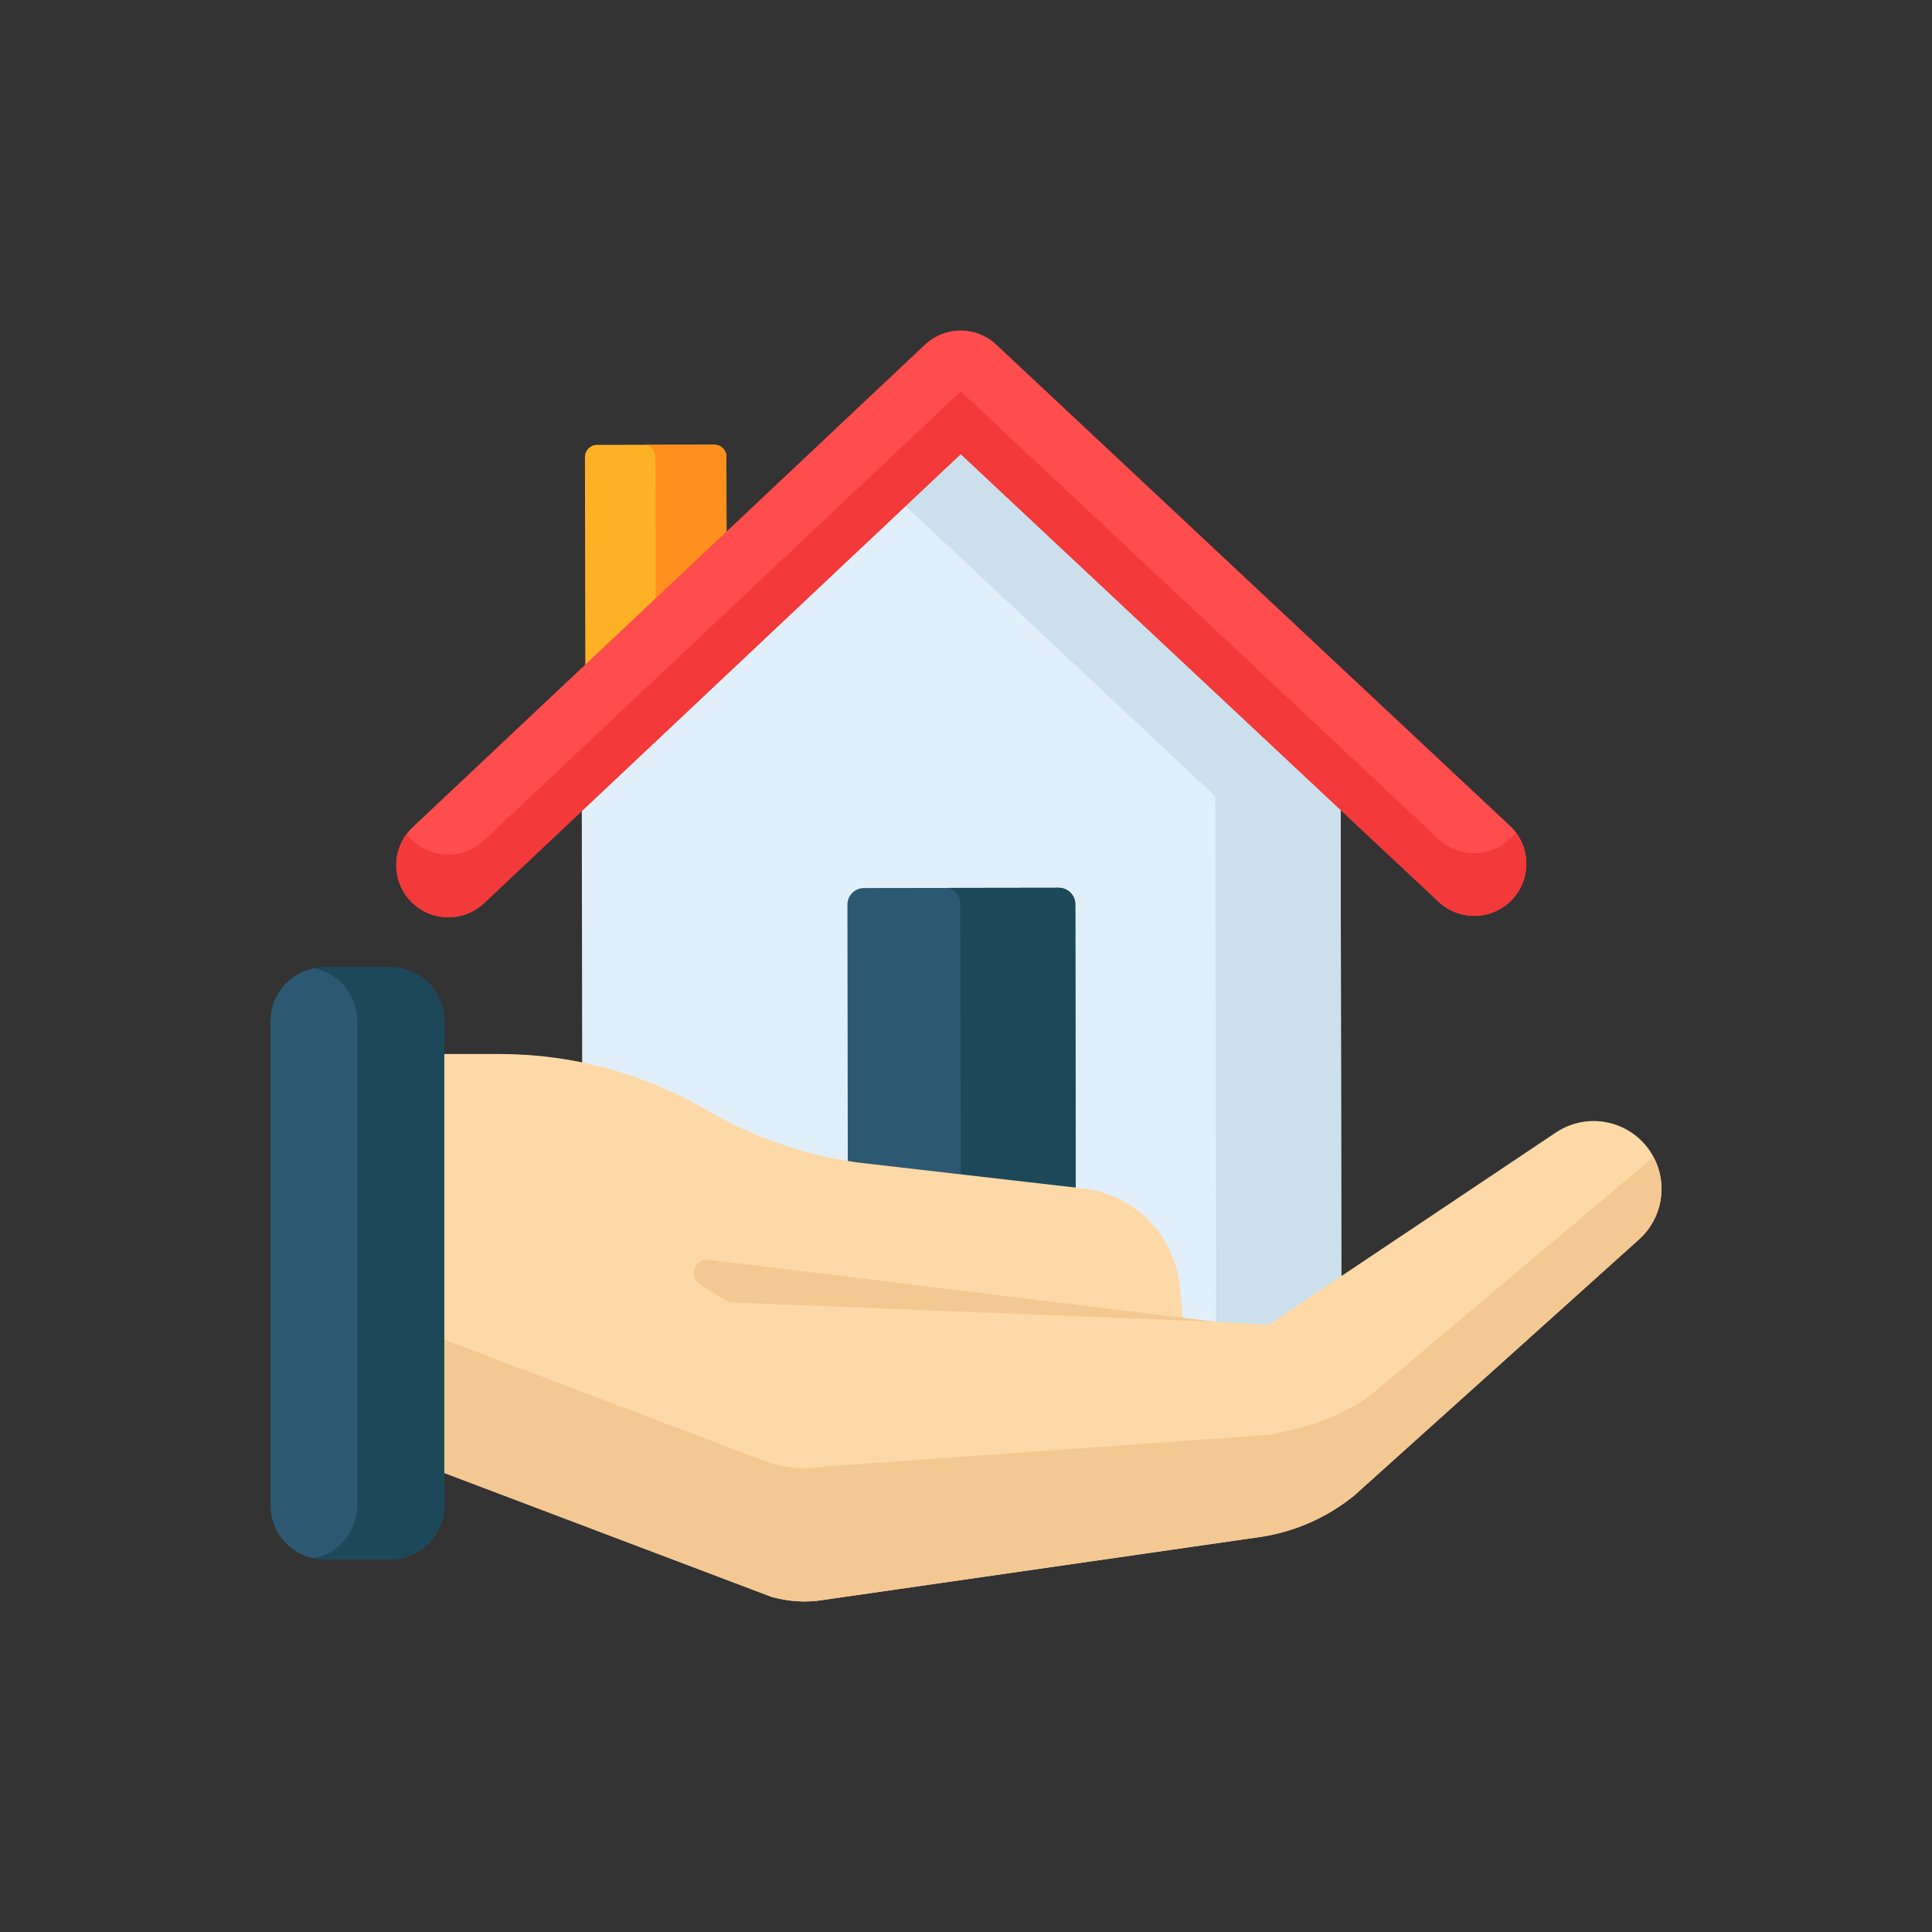 <?xml version="1.0" encoding="UTF-8"?> <svg xmlns="http://www.w3.org/2000/svg" width="200" height="200" viewBox="0 0 200 200" fill="none"><rect x="0" y="0" width="200" height="200" fill="#333333" stroke="none"/><path d="M75.238 71.963L60.594 71.983L60.554 47.306C60.553 46.616 61.112 46.056 61.802 46.054L73.946 46.038C74.636 46.037 75.197 46.596 75.198 47.286L75.238 71.963Z" fill="#FFB125"></path><path d="M75.198 47.286C75.197 46.595 74.637 46.036 73.946 46.038L66.706 46.048C67.348 46.099 67.855 46.63 67.856 47.286L67.896 71.963L60.595 71.973V71.983L75.238 71.962L75.198 47.286Z" fill="#FF901D"></path><path d="M99.454 45.59L60.227 82.542L60.306 138.719C60.308 140.201 61.511 141.4 62.993 141.398L136.182 141.296C137.664 141.294 138.863 140.091 138.861 138.609L138.783 82.433L99.454 45.59Z" fill="#E1EFFB"></path><path d="M138.783 82.433L99.454 45.59L92.986 51.683L125.81 82.432L125.889 138.609C125.891 140.091 124.691 141.294 123.209 141.296H136.182C137.664 141.294 138.863 140.091 138.861 138.609L138.783 82.433Z" fill="#CCDFED"></path><path d="M152.62 94.811C151.296 94.813 149.968 94.33 148.926 93.354L99.454 47.01L50.113 93.492C47.944 95.535 44.53 95.433 42.488 93.264C40.445 91.096 40.547 87.682 42.715 85.639L95.745 35.683C97.818 33.73 101.053 33.725 103.132 35.672L156.301 85.48C158.476 87.517 158.587 90.931 156.55 93.105C155.49 94.236 154.057 94.809 152.62 94.811Z" fill="#FF4C4C"></path><path d="M156.55 86.617C155.49 87.748 154.057 88.321 152.62 88.323C151.296 88.325 149.968 87.842 148.925 86.865L99.454 40.522L50.113 87.003C47.944 89.046 44.53 88.944 42.488 86.776C42.351 86.631 42.226 86.48 42.108 86.324C40.554 88.384 40.658 91.322 42.488 93.264C44.53 95.432 47.944 95.534 50.113 93.491L99.454 47.01L148.925 93.354C149.968 94.33 151.296 94.813 152.62 94.811C154.057 94.809 155.49 94.236 156.55 93.105C158.37 91.162 158.47 88.232 156.919 86.176C156.805 86.328 156.683 86.475 156.55 86.617Z" fill="#F33939"></path><path d="M109.601 91.901L89.436 91.93C88.49 91.931 87.724 92.699 87.725 93.645L87.792 141.364L111.383 141.331L111.316 93.612C111.315 92.666 110.547 91.9 109.601 91.901Z" fill="#2D5871"></path><path d="M111.316 93.612C111.315 92.666 110.547 91.9 109.601 91.901L98.208 91.917C98.903 92.135 99.408 92.783 99.409 93.55L99.476 141.347L111.383 141.331L111.316 93.612Z" fill="#1D4859"></path><path d="M161.055 117.244L131.333 137.135L122.475 136.638L122.128 133.152C121.612 127.962 117.616 123.796 112.452 123.066L88.719 120.333C83.244 119.559 77.973 117.724 73.201 114.932C66.685 111.12 59.272 109.111 51.723 109.111H34.612V148.17L79.835 165.295C81.545 165.778 83.34 165.922 85.094 165.645C85.104 165.643 85.115 165.642 85.125 165.64L130.655 159.077C134.162 158.517 137.46 157.04 140.212 154.795L169.639 128.329C172.28 125.984 172.77 122.043 170.782 119.123C168.608 115.928 164.262 115.089 161.055 117.244Z" fill="#FED9A8"></path><path d="M171.17 119.772L142.085 144.255C139.332 146.5 134.756 147.978 131.249 148.538L85.125 151.835C85.115 151.836 85.104 151.838 85.094 151.84C83.34 152.117 81.544 151.973 79.835 151.49L34.611 134.364V148.17L79.835 165.296C80.69 165.537 81.566 165.694 82.447 165.755C82.668 165.771 82.889 165.78 83.109 165.784C83.772 165.794 84.436 165.75 85.093 165.645C85.104 165.644 85.115 165.642 85.125 165.64L130.655 159.077C131.751 158.902 132.826 158.638 133.871 158.288C134.08 158.218 134.288 158.145 134.494 158.068C135.526 157.685 136.526 157.217 137.482 156.67C137.673 156.561 137.863 156.448 138.051 156.332C138.802 155.87 139.524 155.356 140.212 154.795L169.639 128.329C172.089 126.154 172.683 122.605 171.17 119.772Z" fill="#F4C892"></path><path d="M125.924 136.838L75.824 134.834C75.585 134.824 75.352 134.754 75.148 134.629L72.487 133.008C71.193 132.22 71.886 130.224 73.391 130.408L125.924 136.838Z" fill="#F4C892"></path><path d="M40.378 161.437H33.608C30.511 161.437 28 158.926 28 155.829V105.727C28 102.63 30.511 100.119 33.608 100.119H40.378C43.476 100.119 45.986 102.63 45.986 105.727V155.829C45.986 158.926 43.476 161.437 40.378 161.437Z" fill="#2D5871"></path><path d="M40.378 100.119H33.608C33.227 100.119 32.856 100.158 32.497 100.23C35.061 100.746 36.993 103.011 36.993 105.727V155.829C36.993 158.545 35.061 160.81 32.497 161.326C32.856 161.398 33.228 161.437 33.608 161.437H40.378C43.476 161.437 45.986 158.926 45.986 155.829V105.727C45.986 102.63 43.476 100.119 40.378 100.119Z" fill="#1D4859"></path></svg> 